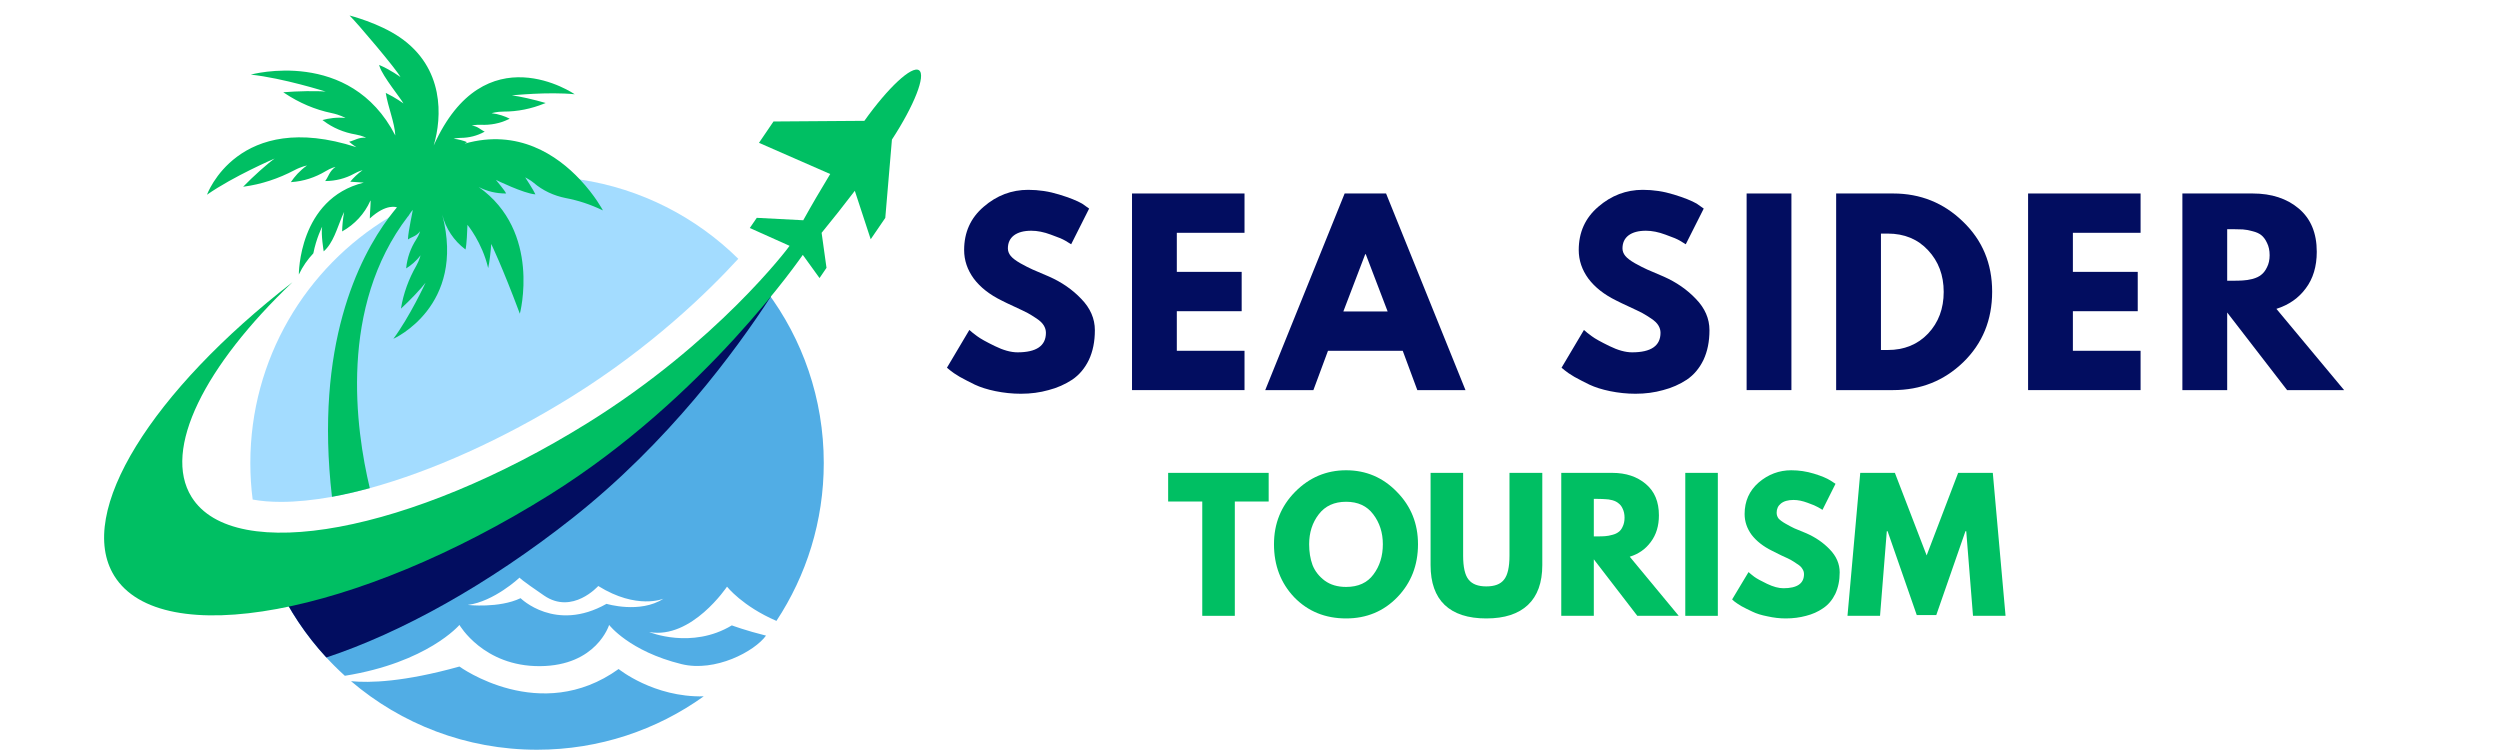 <svg xmlns="http://www.w3.org/2000/svg" xmlns:xlink="http://www.w3.org/1999/xlink" width="200" zoomAndPan="magnify" viewBox="0 0 150 45" height="60" preserveAspectRatio="xMidYMid meet" version="1.0"><defs><g/><clipPath id="6c999e0ef1"><path d="M 6 4 L 55.5 4 L 55.5 37 L 6 37 Z M 6 4 " clip-rule="nonzero"/></clipPath><clipPath id="b594ff7dc9"><path d="M 12 0.926 L 37 0.926 L 37 30 L 12 30 Z M 12 0.926 " clip-rule="nonzero"/></clipPath></defs><path fill="#51ade5" d="M 28.066 36.297 C 29.645 36.09 31.148 34.68 31.176 34.656 C 31.172 34.664 31.227 34.766 32.645 35.734 C 34.348 36.902 35.895 35.16 35.895 35.16 C 38.215 36.605 39.809 35.922 39.809 35.922 C 38.398 36.836 36.391 36.23 36.391 36.23 C 33.316 37.965 31.234 35.891 31.234 35.891 C 29.945 36.508 28.066 36.297 28.066 36.297 Z M 16.574 34.934 C 17.555 37.078 18.965 38.984 20.691 40.547 C 25.652 39.75 27.566 37.496 27.566 37.496 C 27.566 37.496 29.004 39.992 32.402 39.969 C 35.801 39.945 36.547 37.496 36.547 37.496 C 36.547 37.496 37.758 39.078 40.895 39.848 C 42.91 40.34 45.27 39.09 45.961 38.137 C 44.758 37.84 43.91 37.523 43.91 37.523 C 41.492 38.977 38.949 37.922 38.949 37.922 C 41.5 38.379 43.621 35.199 43.621 35.199 C 43.621 35.199 44.539 36.371 46.586 37.254 C 48.379 34.535 49.426 31.281 49.426 27.781 C 49.426 23.914 48.152 20.348 46 17.477 C 45.707 17.684 45.363 17.961 44.934 18.426 C 41.41 22.227 36.379 25.973 32.449 28.426 C 27.078 31.785 21.441 33.961 16.574 34.934 Z M 21.062 40.871 C 24.066 43.434 27.965 44.984 32.223 44.984 C 35.953 44.984 39.406 43.797 42.223 41.781 C 39.219 41.852 37.117 40.141 37.117 40.141 C 32.41 43.52 27.566 39.992 27.566 39.992 C 24.219 40.926 22.168 40.98 21.062 40.871 " fill-opacity="1" fill-rule="nonzero"/><path fill="#020d60" d="M 32.449 28.426 C 36.379 25.973 41.41 22.227 44.934 18.426 C 45.363 17.961 45.707 17.684 46 17.477 C 46.082 17.586 46.16 17.695 46.242 17.809 C 44.148 21.031 40.098 26.543 34.363 31.074 C 29.273 35.094 24.035 37.977 19.582 39.449 C 18.355 38.121 17.336 36.598 16.574 34.934 C 21.441 33.961 27.078 31.785 32.449 28.426 " fill-opacity="1" fill-rule="nonzero"/><path fill="#a3dcff" d="M 44.297 15.527 C 42.465 17.527 39.051 20.848 34.258 23.824 C 30.168 26.363 25.906 28.27 22.188 29.289 C 21.406 29.5 20.645 29.676 19.918 29.809 C 18.82 30.008 17.793 30.113 16.859 30.113 C 16.227 30.113 15.656 30.066 15.16 29.973 C 15.066 29.254 15.02 28.523 15.02 27.781 C 15.02 21.527 18.355 16.055 23.34 13.043 C 24.875 12.117 26.566 11.422 28.367 11.012 C 28.375 11.008 28.387 11.008 28.395 11.004 C 28.863 10.898 29.34 10.812 29.82 10.742 C 29.887 10.734 29.953 10.727 30.02 10.715 C 30.496 10.656 30.98 10.613 31.465 10.594 C 31.496 10.594 31.527 10.59 31.559 10.59 C 31.781 10.582 32 10.578 32.223 10.578 C 33.098 10.578 33.957 10.641 34.797 10.77 C 38.473 11.32 41.77 13.035 44.297 15.527 " fill-opacity="1" fill-rule="nonzero"/><g clip-path="url(#6c999e0ef1)"><path fill="#00bf63" d="M 53.516 8.375 C 54.852 6.328 55.57 4.512 55.141 4.215 C 54.711 3.922 53.281 5.258 51.863 7.25 L 46.41 7.289 L 45.539 8.57 L 49.812 10.441 C 49.262 11.348 48.691 12.32 48.195 13.215 L 45.406 13.07 L 44.988 13.68 L 47.375 14.75 C 47.332 14.832 43.035 20.551 35.23 25.395 C 24.676 31.949 14.051 33.93 11.492 29.816 C 9.723 26.965 12.293 21.934 17.547 16.934 C 9.141 23.449 4.5 30.758 6.859 34.555 C 9.672 39.082 21.387 36.934 32.977 29.688 C 42.352 23.832 48.141 15.32 48.168 15.293 L 49.172 16.684 L 49.59 16.07 L 49.297 13.969 C 49.949 13.176 50.645 12.293 51.289 11.449 L 52.242 14.355 L 53.117 13.074 L 53.516 8.375 " fill-opacity="1" fill-rule="nonzero"/></g><g clip-path="url(#b594ff7dc9)"><path fill="#00bf63" d="M 32.012 10.961 C 32.562 11.434 33.23 11.742 33.941 11.883 C 34.695 12.027 35.398 12.254 36.176 12.625 C 36.176 12.625 35.707 11.734 34.797 10.77 C 33.438 9.324 31.098 7.707 27.883 8.617 C 27.93 8.586 27.977 8.559 28.023 8.527 C 27.793 8.434 27.523 8.359 27.219 8.324 C 27.219 8.324 27.379 8.277 27.645 8.273 C 28.141 8.27 28.633 8.148 29.066 7.906 L 29.082 7.898 C 28.82 7.777 28.676 7.578 28.305 7.535 C 28.305 7.535 28.52 7.473 28.859 7.488 C 29.422 7.512 29.984 7.41 30.496 7.164 C 30.523 7.148 30.551 7.137 30.582 7.121 C 30.297 6.977 29.93 6.844 29.496 6.793 C 29.496 6.793 29.797 6.695 30.215 6.695 C 31.051 6.699 31.879 6.527 32.652 6.215 C 32.684 6.203 32.715 6.191 32.742 6.18 C 32.062 5.977 31.152 5.773 30.711 5.723 C 30.711 5.723 32.883 5.496 34.484 5.656 C 34.484 5.656 29.074 1.926 26.023 8.73 C 26.527 7.031 26.676 4.07 23.977 2.23 C 22.711 1.367 20.973 0.93 20.973 0.93 C 21.453 1.402 23.82 4.199 24.027 4.625 C 24.012 4.613 23.43 4.184 22.746 3.895 C 22.758 3.926 22.77 3.961 22.777 3.992 C 22.961 4.586 24.082 5.949 24.207 6.207 C 24.207 6.207 23.738 5.859 23.145 5.574 C 23.281 6.434 23.68 7.352 23.719 8.129 C 20.996 2.832 15.047 4.477 15.047 4.477 C 17.004 4.688 19.543 5.496 19.543 5.496 C 19.004 5.445 17.859 5.465 16.996 5.535 C 17.027 5.555 17.059 5.578 17.09 5.598 C 17.941 6.164 18.895 6.578 19.898 6.785 C 20.398 6.887 20.73 7.078 20.73 7.078 C 20.195 7.027 19.727 7.098 19.348 7.203 L 19.395 7.238 C 19.965 7.672 20.637 7.953 21.344 8.07 C 21.738 8.141 21.969 8.266 21.969 8.266 C 21.516 8.223 21.293 8.426 20.949 8.504 C 20.965 8.516 20.977 8.531 20.992 8.543 C 21.117 8.648 21.246 8.746 21.383 8.832 C 14.27 6.531 12.418 11.684 12.418 11.684 C 14.016 10.57 16.434 9.531 16.48 9.512 C 16.039 9.824 15.188 10.586 14.586 11.207 C 14.59 11.207 14.598 11.207 14.602 11.203 C 15.676 11.062 16.711 10.715 17.668 10.211 C 18.078 9.992 18.418 9.93 18.418 9.93 C 17.98 10.242 17.672 10.598 17.453 10.926 C 17.465 10.926 17.473 10.926 17.48 10.926 C 18.211 10.879 18.91 10.648 19.535 10.273 C 19.863 10.074 20.113 10.016 20.129 10.016 C 19.758 10.277 19.723 10.578 19.512 10.863 L 19.527 10.863 C 20.129 10.859 20.727 10.711 21.254 10.418 C 21.539 10.262 21.742 10.215 21.754 10.211 C 21.453 10.426 21.207 10.668 21.016 10.902 C 21.301 10.918 21.57 10.938 21.828 10.957 C 17.906 11.922 17.93 16.473 17.93 16.473 C 18.16 15.984 18.457 15.566 18.801 15.199 C 18.973 14.305 19.328 13.605 19.328 13.605 C 19.25 14.055 19.422 15.086 19.422 15.082 C 19.988 14.59 20.23 13.691 20.52 12.996 C 20.594 12.82 20.648 12.715 20.648 12.715 C 20.57 13.152 20.535 13.543 20.527 13.887 C 20.531 13.883 20.535 13.883 20.539 13.879 C 21.281 13.465 21.875 12.824 22.219 12.047 C 22.273 11.914 22.191 12.742 22.188 13.109 C 23.195 12.18 23.816 12.441 23.816 12.441 C 23.668 12.621 23.508 12.82 23.34 13.043 C 21.52 15.484 18.871 20.727 19.918 29.809 C 20.645 29.676 21.406 29.5 22.188 29.289 C 21.336 25.73 20.32 18.414 24.477 12.984 C 24.477 13.023 24.629 12.738 24.762 12.594 C 24.785 12.617 24.492 13.848 24.477 14.359 L 24.473 14.371 C 24.719 14.203 24.973 14.184 25.207 13.875 C 25.203 13.891 25.148 14.098 24.973 14.367 C 24.637 14.887 24.43 15.473 24.371 16.082 C 24.371 16.09 24.371 16.098 24.367 16.105 C 24.648 15.934 24.961 15.68 25.23 15.32 C 25.227 15.34 25.164 15.613 24.977 15.945 C 24.523 16.738 24.207 17.602 24.059 18.5 C 24.059 18.508 24.059 18.512 24.059 18.516 C 24.598 18.023 25.262 17.324 25.535 16.961 C 25.516 17.004 24.578 19.012 23.602 20.328 C 23.602 20.328 27.977 18.398 26.535 12.883 C 26.746 13.711 27.23 14.441 27.914 14.957 C 27.918 14.961 27.922 14.965 27.93 14.969 C 28.004 14.664 28.035 13.863 28.047 13.488 C 28.047 13.488 28.93 14.551 29.285 16.066 L 29.293 16.074 C 29.363 15.781 29.457 14.996 29.473 14.637 C 29.473 14.637 30.121 15.961 31.191 18.824 C 31.191 18.824 32.504 13.895 28.719 11.219 C 29.223 11.48 29.781 11.613 30.352 11.609 L 30.367 11.609 C 30.285 11.414 29.824 10.891 29.754 10.793 C 29.754 10.793 31.422 11.609 32.105 11.66 L 32.125 11.66 C 32.023 11.426 31.543 10.688 31.512 10.641 C 31.512 10.641 31.844 10.812 32.012 10.961 " fill-opacity="1" fill-rule="nonzero"/></g><g fill="#020d60" fill-opacity="1"><g transform="translate(56.489, 23.406)"><g><path d="M 5.203 -12.016 C 5.836 -12.016 6.457 -11.922 7.062 -11.734 C 7.676 -11.547 8.133 -11.363 8.438 -11.188 L 8.859 -10.891 L 7.781 -8.75 C 7.695 -8.801 7.578 -8.875 7.422 -8.969 C 7.266 -9.062 6.977 -9.18 6.562 -9.328 C 6.145 -9.484 5.754 -9.562 5.391 -9.562 C 4.941 -9.562 4.594 -9.469 4.344 -9.281 C 4.102 -9.094 3.984 -8.832 3.984 -8.5 C 3.984 -8.344 4.039 -8.191 4.156 -8.047 C 4.27 -7.91 4.461 -7.766 4.734 -7.609 C 5.016 -7.453 5.258 -7.328 5.469 -7.234 C 5.688 -7.141 6.016 -7 6.453 -6.812 C 7.211 -6.477 7.859 -6.031 8.391 -5.469 C 8.93 -4.914 9.203 -4.289 9.203 -3.594 C 9.203 -2.914 9.082 -2.32 8.844 -1.812 C 8.602 -1.312 8.27 -0.914 7.844 -0.625 C 7.414 -0.344 6.941 -0.133 6.422 0 C 5.91 0.145 5.359 0.219 4.766 0.219 C 4.242 0.219 3.734 0.164 3.234 0.062 C 2.742 -0.039 2.332 -0.172 2 -0.328 C 1.664 -0.492 1.363 -0.648 1.094 -0.797 C 0.832 -0.953 0.641 -1.082 0.516 -1.188 L 0.328 -1.344 L 1.672 -3.609 C 1.785 -3.504 1.941 -3.379 2.141 -3.234 C 2.336 -3.086 2.691 -2.891 3.203 -2.641 C 3.711 -2.391 4.164 -2.266 4.562 -2.266 C 5.695 -2.266 6.266 -2.656 6.266 -3.438 C 6.266 -3.594 6.223 -3.738 6.141 -3.875 C 6.055 -4.02 5.91 -4.16 5.703 -4.297 C 5.504 -4.43 5.328 -4.539 5.172 -4.625 C 5.016 -4.707 4.754 -4.832 4.391 -5 C 4.035 -5.164 3.773 -5.289 3.609 -5.375 C 2.891 -5.727 2.332 -6.164 1.938 -6.688 C 1.551 -7.219 1.359 -7.789 1.359 -8.406 C 1.359 -9.469 1.75 -10.332 2.531 -11 C 3.312 -11.676 4.203 -12.016 5.203 -12.016 Z M 5.203 -12.016 "/></g></g></g><g fill="#020d60" fill-opacity="1"><g transform="translate(67.062, 23.406)"><g><path d="M 7.609 -11.797 L 7.609 -9.438 L 3.547 -9.438 L 3.547 -7.094 L 7.438 -7.094 L 7.438 -4.734 L 3.547 -4.734 L 3.547 -2.359 L 7.609 -2.359 L 7.609 0 L 0.859 0 L 0.859 -11.797 Z M 7.609 -11.797 "/></g></g></g><g fill="#020d60" fill-opacity="1"><g transform="translate(76.32, 23.406)"><g><path d="M 6.844 -11.797 L 11.609 0 L 8.719 0 L 7.844 -2.359 L 3.359 -2.359 L 2.484 0 L -0.406 0 L 4.359 -11.797 Z M 6.938 -4.719 L 5.625 -8.156 L 5.594 -8.156 L 4.281 -4.719 Z M 6.938 -4.719 "/></g></g></g><g fill="#020d60" fill-opacity="1"><g transform="translate(88.493, 23.406)"><g/></g></g><g fill="#020d60" fill-opacity="1"><g transform="translate(93.365, 23.406)"><g><path d="M 5.203 -12.016 C 5.836 -12.016 6.457 -11.922 7.062 -11.734 C 7.676 -11.547 8.133 -11.363 8.438 -11.188 L 8.859 -10.891 L 7.781 -8.75 C 7.695 -8.801 7.578 -8.875 7.422 -8.969 C 7.266 -9.062 6.977 -9.18 6.562 -9.328 C 6.145 -9.484 5.754 -9.562 5.391 -9.562 C 4.941 -9.562 4.594 -9.469 4.344 -9.281 C 4.102 -9.094 3.984 -8.832 3.984 -8.5 C 3.984 -8.344 4.039 -8.191 4.156 -8.047 C 4.27 -7.91 4.461 -7.766 4.734 -7.609 C 5.016 -7.453 5.258 -7.328 5.469 -7.234 C 5.688 -7.141 6.016 -7 6.453 -6.812 C 7.211 -6.477 7.859 -6.031 8.391 -5.469 C 8.93 -4.914 9.203 -4.289 9.203 -3.594 C 9.203 -2.914 9.082 -2.32 8.844 -1.812 C 8.602 -1.312 8.27 -0.914 7.844 -0.625 C 7.414 -0.344 6.941 -0.133 6.422 0 C 5.91 0.145 5.359 0.219 4.766 0.219 C 4.242 0.219 3.734 0.164 3.234 0.062 C 2.742 -0.039 2.332 -0.172 2 -0.328 C 1.664 -0.492 1.363 -0.648 1.094 -0.797 C 0.832 -0.953 0.641 -1.082 0.516 -1.188 L 0.328 -1.344 L 1.672 -3.609 C 1.785 -3.504 1.941 -3.379 2.141 -3.234 C 2.336 -3.086 2.691 -2.891 3.203 -2.641 C 3.711 -2.391 4.164 -2.266 4.562 -2.266 C 5.695 -2.266 6.266 -2.656 6.266 -3.438 C 6.266 -3.594 6.223 -3.738 6.141 -3.875 C 6.055 -4.02 5.91 -4.16 5.703 -4.297 C 5.504 -4.43 5.328 -4.539 5.172 -4.625 C 5.016 -4.707 4.754 -4.832 4.391 -5 C 4.035 -5.164 3.773 -5.289 3.609 -5.375 C 2.891 -5.727 2.332 -6.164 1.938 -6.688 C 1.551 -7.219 1.359 -7.789 1.359 -8.406 C 1.359 -9.469 1.75 -10.332 2.531 -11 C 3.312 -11.676 4.203 -12.016 5.203 -12.016 Z M 5.203 -12.016 "/></g></g></g><g fill="#020d60" fill-opacity="1"><g transform="translate(103.938, 23.406)"><g><path d="M 3.547 -11.797 L 3.547 0 L 0.859 0 L 0.859 -11.797 Z M 3.547 -11.797 "/></g></g></g><g fill="#020d60" fill-opacity="1"><g transform="translate(109.31, 23.406)"><g><path d="M 0.859 -11.797 L 4.281 -11.797 C 5.914 -11.797 7.312 -11.234 8.469 -10.109 C 9.633 -8.992 10.219 -7.594 10.219 -5.906 C 10.219 -4.207 9.641 -2.797 8.484 -1.672 C 7.328 -0.555 5.926 0 4.281 0 L 0.859 0 Z M 3.547 -2.406 L 3.953 -2.406 C 4.941 -2.406 5.75 -2.734 6.375 -3.391 C 7 -4.055 7.312 -4.891 7.312 -5.891 C 7.312 -6.891 7 -7.723 6.375 -8.391 C 5.758 -9.055 4.953 -9.391 3.953 -9.391 L 3.547 -9.391 Z M 3.547 -2.406 "/></g></g></g><g fill="#020d60" fill-opacity="1"><g transform="translate(120.826, 23.406)"><g><path d="M 7.609 -11.797 L 7.609 -9.438 L 3.547 -9.438 L 3.547 -7.094 L 7.438 -7.094 L 7.438 -4.734 L 3.547 -4.734 L 3.547 -2.359 L 7.609 -2.359 L 7.609 0 L 0.859 0 L 0.859 -11.797 Z M 7.609 -11.797 "/></g></g></g><g fill="#020d60" fill-opacity="1"><g transform="translate(130.084, 23.406)"><g><path d="M 0.859 -11.797 L 5.078 -11.797 C 6.211 -11.797 7.133 -11.492 7.844 -10.891 C 8.562 -10.285 8.922 -9.422 8.922 -8.297 C 8.922 -7.422 8.703 -6.691 8.266 -6.109 C 7.836 -5.523 7.25 -5.113 6.5 -4.875 L 10.562 0 L 7.141 0 L 3.547 -4.656 L 3.547 0 L 0.859 0 Z M 3.547 -6.562 L 3.859 -6.562 C 4.109 -6.562 4.316 -6.566 4.484 -6.578 C 4.66 -6.586 4.859 -6.617 5.078 -6.672 C 5.297 -6.734 5.469 -6.816 5.594 -6.922 C 5.727 -7.023 5.844 -7.176 5.938 -7.375 C 6.039 -7.57 6.094 -7.812 6.094 -8.094 C 6.094 -8.383 6.039 -8.629 5.938 -8.828 C 5.844 -9.035 5.727 -9.191 5.594 -9.297 C 5.469 -9.398 5.297 -9.477 5.078 -9.531 C 4.859 -9.594 4.66 -9.629 4.484 -9.641 C 4.316 -9.648 4.109 -9.656 3.859 -9.656 L 3.547 -9.656 Z M 3.547 -6.562 "/></g></g></g><g fill="#020d60" fill-opacity="1"><g transform="translate(141.288, 23.406)"><g/></g></g><g fill="#00bf63" fill-opacity="1"><g transform="translate(70.011, 36.95)"><g><path d="M 0.078 -6.859 L 0.078 -8.578 L 6.109 -8.578 L 6.109 -6.859 L 4.078 -6.859 L 4.078 0 L 2.125 0 L 2.125 -6.859 Z M 0.078 -6.859 "/></g></g></g><g fill="#00bf63" fill-opacity="1"><g transform="translate(76.205, 36.95)"><g><path d="M 0.234 -4.297 C 0.234 -5.535 0.656 -6.582 1.5 -7.438 C 2.352 -8.301 3.375 -8.734 4.562 -8.734 C 5.758 -8.734 6.773 -8.301 7.609 -7.438 C 8.453 -6.582 8.875 -5.535 8.875 -4.297 C 8.875 -3.035 8.461 -1.977 7.641 -1.125 C 6.816 -0.27 5.789 0.156 4.562 0.156 C 3.312 0.156 2.273 -0.266 1.453 -1.109 C 0.641 -1.961 0.234 -3.023 0.234 -4.297 Z M 2.344 -4.297 C 2.344 -3.836 2.41 -3.422 2.547 -3.047 C 2.691 -2.68 2.938 -2.367 3.281 -2.109 C 3.625 -1.859 4.051 -1.734 4.562 -1.734 C 5.289 -1.734 5.836 -1.984 6.203 -2.484 C 6.578 -2.984 6.766 -3.586 6.766 -4.297 C 6.766 -4.992 6.57 -5.594 6.188 -6.094 C 5.812 -6.594 5.27 -6.844 4.562 -6.844 C 3.852 -6.844 3.305 -6.594 2.922 -6.094 C 2.535 -5.594 2.344 -4.992 2.344 -4.297 Z M 2.344 -4.297 "/></g></g></g><g fill="#00bf63" fill-opacity="1"><g transform="translate(85.319, 36.95)"><g><path d="M 7.219 -8.578 L 7.219 -3.047 C 7.219 -1.992 6.93 -1.195 6.359 -0.656 C 5.785 -0.113 4.953 0.156 3.859 0.156 C 2.766 0.156 1.93 -0.113 1.359 -0.656 C 0.797 -1.195 0.516 -1.992 0.516 -3.047 L 0.516 -8.578 L 2.469 -8.578 L 2.469 -3.609 C 2.469 -2.922 2.578 -2.441 2.797 -2.172 C 3.016 -1.898 3.367 -1.766 3.859 -1.766 C 4.359 -1.766 4.711 -1.898 4.922 -2.172 C 5.141 -2.441 5.25 -2.922 5.25 -3.609 L 5.25 -8.578 Z M 7.219 -8.578 "/></g></g></g><g fill="#00bf63" fill-opacity="1"><g transform="translate(93.051, 36.95)"><g><path d="M 0.625 -8.578 L 3.688 -8.578 C 4.508 -8.578 5.18 -8.352 5.703 -7.906 C 6.223 -7.469 6.484 -6.844 6.484 -6.031 C 6.484 -5.395 6.32 -4.863 6 -4.438 C 5.688 -4.008 5.266 -3.711 4.734 -3.547 L 7.672 0 L 5.188 0 L 2.578 -3.391 L 2.578 0 L 0.625 0 Z M 2.578 -4.766 L 2.812 -4.766 C 2.988 -4.766 3.141 -4.77 3.266 -4.781 C 3.391 -4.789 3.531 -4.816 3.688 -4.859 C 3.844 -4.898 3.969 -4.957 4.062 -5.031 C 4.164 -5.102 4.25 -5.211 4.312 -5.359 C 4.383 -5.504 4.422 -5.68 4.422 -5.891 C 4.422 -6.098 4.383 -6.273 4.312 -6.422 C 4.25 -6.566 4.164 -6.676 4.062 -6.75 C 3.969 -6.832 3.844 -6.895 3.688 -6.938 C 3.531 -6.977 3.391 -7 3.266 -7 C 3.141 -7.008 2.988 -7.016 2.812 -7.016 L 2.578 -7.016 Z M 2.578 -4.766 "/></g></g></g><g fill="#00bf63" fill-opacity="1"><g transform="translate(100.492, 36.95)"><g><path d="M 2.578 -8.578 L 2.578 0 L 0.625 0 L 0.625 -8.578 Z M 2.578 -8.578 "/></g></g></g><g fill="#00bf63" fill-opacity="1"><g transform="translate(103.693, 36.95)"><g><path d="M 3.781 -8.734 C 4.25 -8.734 4.703 -8.664 5.141 -8.531 C 5.586 -8.395 5.914 -8.258 6.125 -8.125 L 6.438 -7.922 L 5.656 -6.359 C 5.594 -6.398 5.504 -6.453 5.391 -6.516 C 5.273 -6.586 5.066 -6.676 4.766 -6.781 C 4.461 -6.895 4.18 -6.953 3.922 -6.953 C 3.586 -6.953 3.332 -6.879 3.156 -6.734 C 2.988 -6.598 2.906 -6.414 2.906 -6.188 C 2.906 -6.062 2.941 -5.945 3.016 -5.844 C 3.098 -5.75 3.238 -5.645 3.438 -5.531 C 3.645 -5.414 3.82 -5.32 3.969 -5.25 C 4.125 -5.188 4.363 -5.086 4.688 -4.953 C 5.238 -4.711 5.707 -4.391 6.094 -3.984 C 6.488 -3.578 6.688 -3.117 6.688 -2.609 C 6.688 -2.117 6.598 -1.688 6.422 -1.312 C 6.242 -0.945 6 -0.66 5.688 -0.453 C 5.383 -0.242 5.047 -0.094 4.672 0 C 4.297 0.102 3.891 0.156 3.453 0.156 C 3.086 0.156 2.723 0.113 2.359 0.031 C 1.992 -0.039 1.691 -0.133 1.453 -0.25 C 1.211 -0.363 0.992 -0.473 0.797 -0.578 C 0.609 -0.691 0.469 -0.785 0.375 -0.859 L 0.234 -0.984 L 1.219 -2.625 C 1.301 -2.551 1.414 -2.457 1.562 -2.344 C 1.707 -2.238 1.961 -2.098 2.328 -1.922 C 2.703 -1.742 3.031 -1.656 3.312 -1.656 C 4.133 -1.656 4.547 -1.938 4.547 -2.5 C 4.547 -2.613 4.516 -2.719 4.453 -2.812 C 4.398 -2.914 4.297 -3.016 4.141 -3.109 C 3.992 -3.211 3.863 -3.297 3.75 -3.359 C 3.633 -3.422 3.445 -3.508 3.188 -3.625 C 2.938 -3.75 2.75 -3.844 2.625 -3.906 C 2.102 -4.164 1.695 -4.484 1.406 -4.859 C 1.125 -5.242 0.984 -5.66 0.984 -6.109 C 0.984 -6.879 1.266 -7.508 1.828 -8 C 2.398 -8.488 3.051 -8.734 3.781 -8.734 Z M 3.781 -8.734 "/></g></g></g><g fill="#00bf63" fill-opacity="1"><g transform="translate(110.677, 36.95)"><g><path d="M 7.703 0 L 7.297 -5.078 L 7.25 -5.078 L 5.5 -0.047 L 4.328 -0.047 L 2.578 -5.078 L 2.531 -5.078 L 2.125 0 L 0.172 0 L 0.938 -8.578 L 3.016 -8.578 L 4.922 -3.625 L 6.812 -8.578 L 8.891 -8.578 L 9.656 0 Z M 7.703 0 "/></g></g></g></svg>